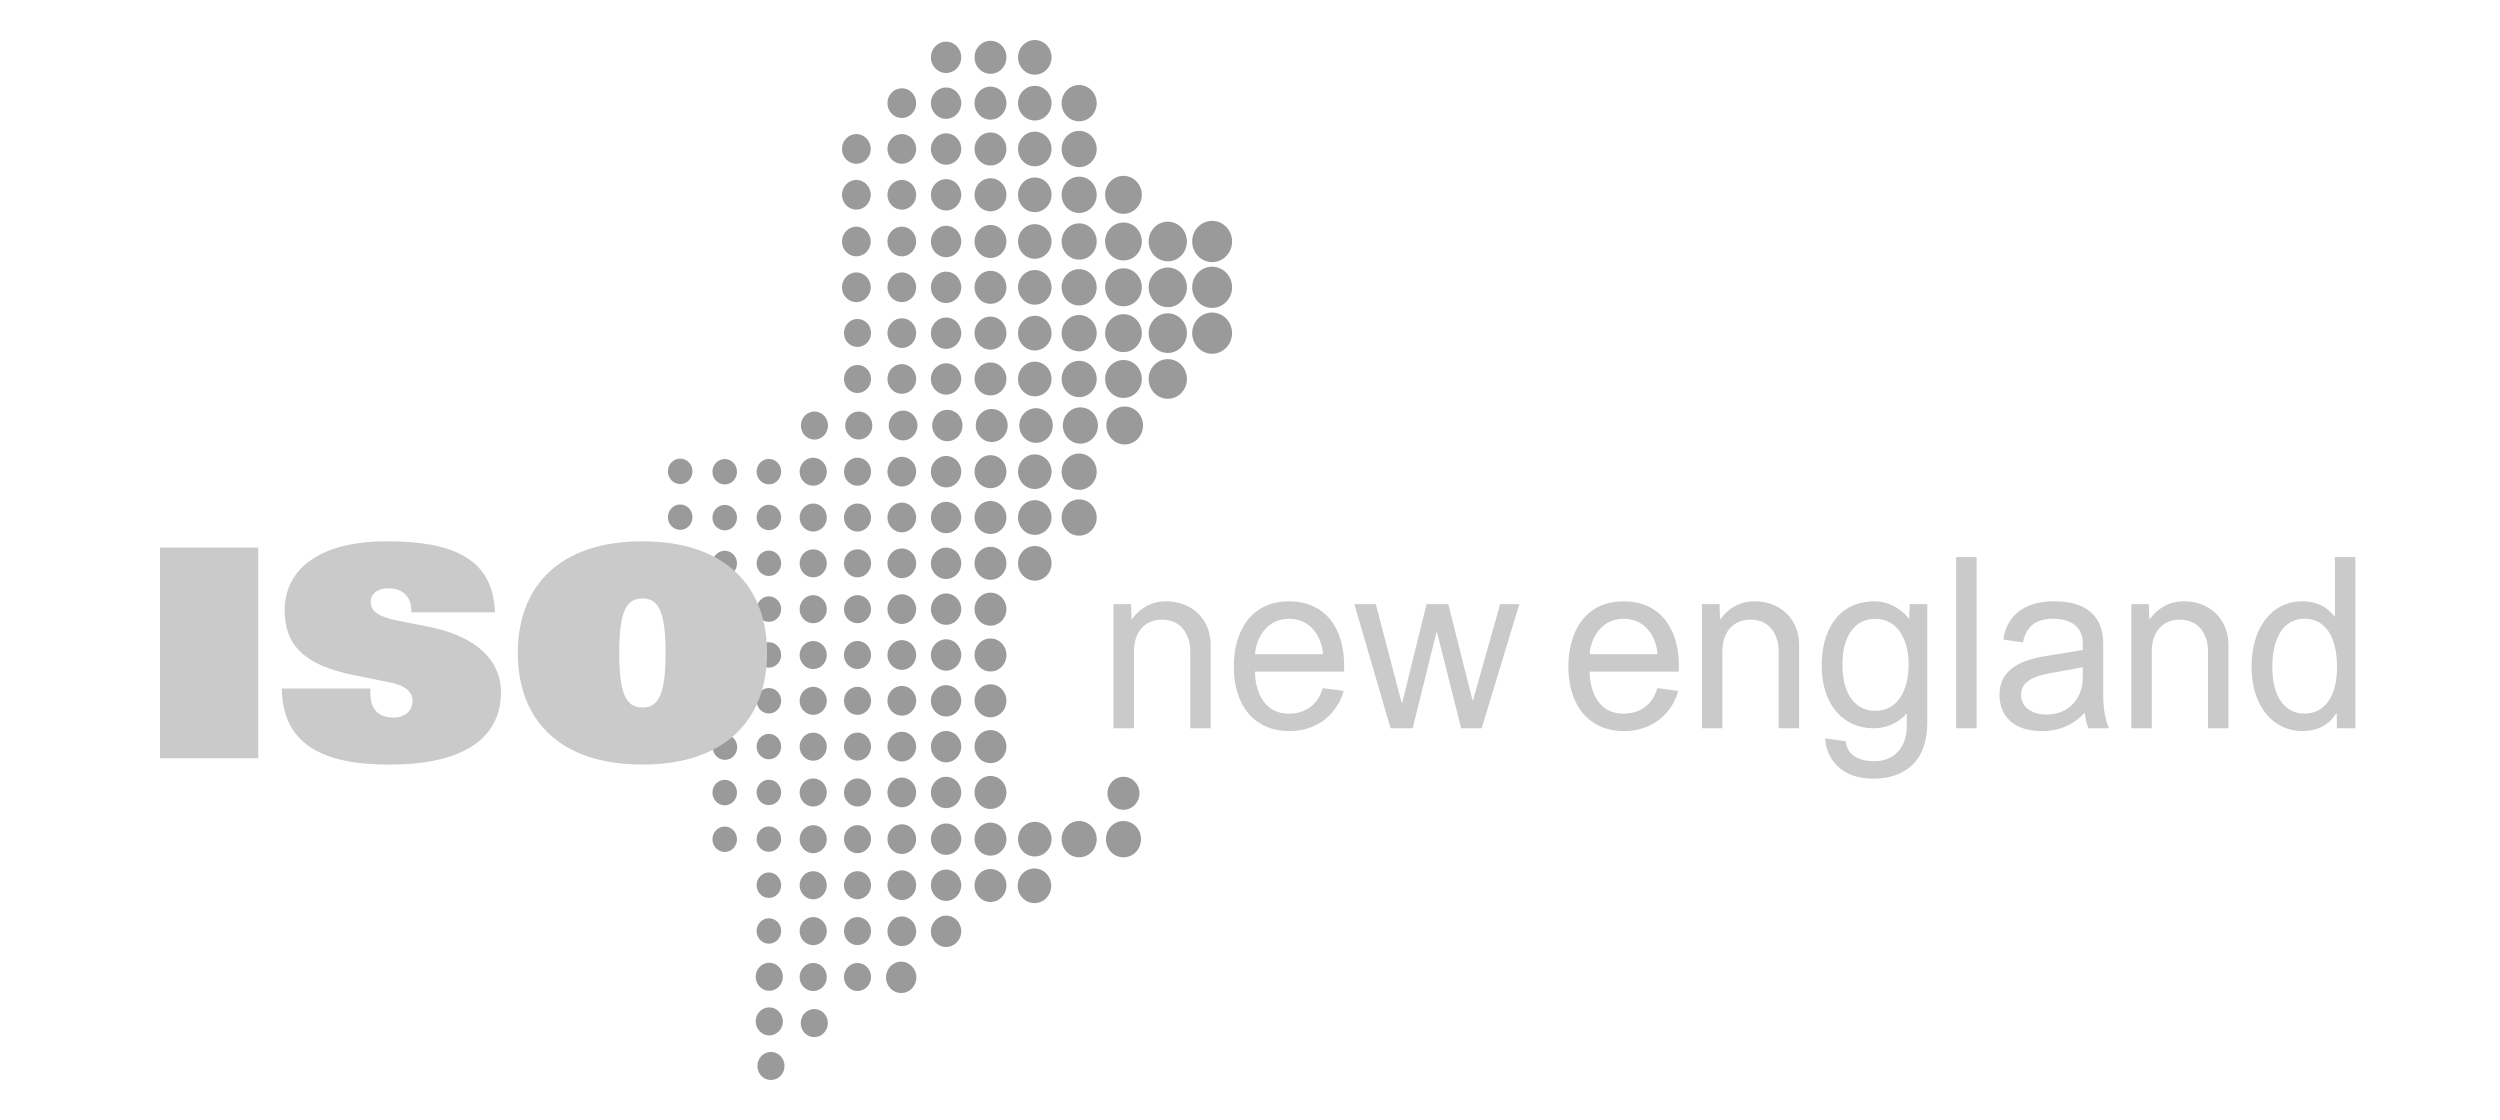 <svg width="125" height="56" viewBox="0 0 125 56" fill="none" xmlns="http://www.w3.org/2000/svg">
<g clip-path="url(#clip0_11276_1431)">
<path d="M36.861 37.358C36.861 37.709 36.584 37.994 36.245 37.994C35.908 37.994 35.632 37.709 35.632 37.358C35.632 37.008 35.908 36.723 36.245 36.723C36.584 36.723 36.861 37.008 36.861 37.358Z" fill="#9A9A9A"/>
<path d="M41.34 23.586C41.34 23.972 41.035 24.287 40.66 24.287C40.284 24.287 39.981 23.972 39.981 23.586C39.981 23.199 40.284 22.886 40.66 22.886C41.035 22.886 41.34 23.199 41.34 23.586Z" fill="#9A9A9A"/>
<path d="M41.34 25.878C41.34 26.263 41.035 26.578 40.66 26.578C40.284 26.578 39.981 26.263 39.981 25.878C39.981 25.488 40.284 25.176 40.66 25.176C41.035 25.176 41.34 25.488 41.34 25.878Z" fill="#9A9A9A"/>
<path d="M41.34 28.169C41.34 28.555 41.035 28.869 40.66 28.869C40.284 28.869 39.981 28.555 39.981 28.169C39.981 27.779 40.284 27.468 40.66 27.468C41.035 27.468 41.34 27.779 41.34 28.169Z" fill="#9A9A9A"/>
<path d="M41.34 30.46C41.34 30.847 41.035 31.162 40.66 31.162C40.284 31.162 39.981 30.847 39.981 30.46C39.981 30.071 40.284 29.757 40.66 29.757C41.035 29.757 41.34 30.071 41.34 30.46Z" fill="#9A9A9A"/>
<path d="M41.34 32.751C41.34 33.136 41.035 33.454 40.66 33.454C40.284 33.454 39.981 33.136 39.981 32.751C39.981 32.363 40.284 32.05 40.66 32.05C41.035 32.05 41.34 32.363 41.34 32.751Z" fill="#9A9A9A"/>
<path d="M41.34 35.043C41.34 35.429 41.035 35.743 40.66 35.743C40.284 35.743 39.981 35.429 39.981 35.043C39.981 34.654 40.284 34.341 40.66 34.341C41.035 34.341 41.34 34.654 41.34 35.043Z" fill="#9A9A9A"/>
<path d="M41.34 37.334C41.34 37.721 41.035 38.036 40.66 38.036C40.284 38.036 39.981 37.721 39.981 37.334C39.981 36.945 40.284 36.632 40.66 36.632C41.035 36.632 41.34 36.945 41.34 37.334Z" fill="#9A9A9A"/>
<path d="M41.34 39.625C41.34 40.011 41.035 40.326 40.66 40.326C40.284 40.326 39.981 40.011 39.981 39.625C39.981 39.234 40.284 38.922 40.66 38.922C41.035 38.922 41.34 39.234 41.34 39.625Z" fill="#9A9A9A"/>
<path d="M41.34 41.958C41.34 42.347 41.035 42.661 40.66 42.661C40.284 42.661 39.981 42.347 39.981 41.958C39.981 41.571 40.284 41.259 40.66 41.259C41.035 41.259 41.34 41.571 41.34 41.958Z" fill="#9A9A9A"/>
<path d="M41.34 44.264C41.34 44.651 41.035 44.966 40.66 44.966C40.284 44.966 39.981 44.651 39.981 44.264C39.981 43.877 40.284 43.561 40.66 43.561C41.035 43.561 41.34 43.877 41.34 44.264Z" fill="#9A9A9A"/>
<path d="M41.34 46.556C41.34 46.944 41.035 47.258 40.66 47.258C40.284 47.258 39.981 46.944 39.981 46.556C39.981 46.166 40.284 45.853 40.66 45.853C41.035 45.853 41.34 46.166 41.34 46.556Z" fill="#9A9A9A"/>
<path d="M41.34 48.852C41.34 49.241 41.035 49.552 40.66 49.552C40.284 49.552 39.981 49.241 39.981 48.852C39.981 48.464 40.284 48.148 40.66 48.148C41.035 48.148 41.34 48.464 41.34 48.852Z" fill="#9A9A9A"/>
<path d="M34.624 23.567C34.624 23.918 34.35 24.204 34.01 24.204C33.67 24.204 33.395 23.918 33.395 23.567C33.395 23.217 33.67 22.932 34.01 22.932C34.35 22.932 34.624 23.217 34.624 23.567Z" fill="#9A9A9A"/>
<path d="M34.624 25.86C34.624 26.21 34.35 26.494 34.01 26.494C33.67 26.494 33.395 26.21 33.395 25.86C33.395 25.509 33.67 25.224 34.01 25.224C34.35 25.224 34.624 25.509 34.624 25.86Z" fill="#9A9A9A"/>
<path d="M36.85 23.589C36.85 23.94 36.576 24.224 36.237 24.224C35.898 24.224 35.621 23.94 35.621 23.589C35.621 23.238 35.898 22.953 36.237 22.953C36.576 22.953 36.85 23.238 36.85 23.589Z" fill="#9A9A9A"/>
<path d="M36.85 25.88C36.85 26.231 36.576 26.518 36.237 26.518C35.898 26.518 35.621 26.231 35.621 25.88C35.621 25.529 35.898 25.244 36.237 25.244C36.576 25.244 36.85 25.529 36.85 25.88Z" fill="#9A9A9A"/>
<path d="M36.85 28.171C36.85 28.521 36.576 28.807 36.237 28.807C35.898 28.807 35.621 28.521 35.621 28.171C35.621 27.82 35.898 27.537 36.237 27.537C36.576 27.537 36.85 27.82 36.85 28.171Z" fill="#9A9A9A"/>
<path d="M36.85 39.628C36.85 39.98 36.576 40.266 36.237 40.266C35.898 40.266 35.621 39.98 35.621 39.628C35.621 39.278 35.898 38.991 36.237 38.991C36.576 38.991 36.85 39.278 36.85 39.628Z" fill="#9A9A9A"/>
<path d="M36.85 41.964C36.85 42.312 36.576 42.599 36.237 42.599C35.898 42.599 35.621 42.312 35.621 41.964C35.621 41.614 35.898 41.327 36.237 41.327C36.576 41.327 36.85 41.614 36.85 41.964Z" fill="#9A9A9A"/>
<path d="M52.578 2.866C52.578 3.345 52.202 3.733 51.739 3.733C51.277 3.733 50.901 3.345 50.901 2.866C50.901 2.389 51.277 2 51.739 2C52.202 2 52.578 2.389 52.578 2.866Z" fill="#9A9A9A"/>
<path d="M50.322 2.865C50.322 3.322 49.965 3.691 49.524 3.691C49.084 3.691 48.727 3.322 48.727 2.865C48.727 2.41 49.084 2.04 49.524 2.04C49.965 2.04 50.322 2.41 50.322 2.865Z" fill="#9A9A9A"/>
<path d="M48.063 2.866C48.063 3.298 47.723 3.65 47.305 3.65C46.886 3.65 46.545 3.298 46.545 2.866C46.545 2.434 46.886 2.083 47.305 2.083C47.723 2.083 48.063 2.434 48.063 2.866Z" fill="#9A9A9A"/>
<path d="M54.835 5.159C54.835 5.659 54.441 6.065 53.959 6.065C53.471 6.065 53.08 5.659 53.08 5.159C53.08 4.657 53.471 4.251 53.959 4.251C54.441 4.251 54.835 4.657 54.835 5.159Z" fill="#9A9A9A"/>
<path d="M52.578 5.158C52.578 5.637 52.202 6.025 51.739 6.025C51.277 6.025 50.901 5.637 50.901 5.158C50.901 4.681 51.277 4.292 51.739 4.292C52.202 4.292 52.578 4.681 52.578 5.158Z" fill="#9A9A9A"/>
<path d="M50.322 5.157C50.322 5.613 49.965 5.983 49.524 5.983C49.084 5.983 48.727 5.613 48.727 5.157C48.727 4.701 49.084 4.331 49.524 4.331C49.965 4.331 50.322 4.701 50.322 5.157Z" fill="#9A9A9A"/>
<path d="M48.063 5.158C48.063 5.59 47.723 5.943 47.305 5.943C46.886 5.943 46.545 5.59 46.545 5.158C46.545 4.726 46.886 4.374 47.305 4.374C47.723 4.374 48.063 4.726 48.063 5.158Z" fill="#9A9A9A"/>
<path d="M45.809 5.157C45.809 5.567 45.488 5.899 45.093 5.899C44.694 5.899 44.371 5.567 44.371 5.157C44.371 4.746 44.694 4.414 45.093 4.414C45.488 4.414 45.809 4.746 45.809 5.157Z" fill="#9A9A9A"/>
<path d="M54.835 7.449C54.835 7.951 54.441 8.357 53.959 8.357C53.471 8.357 53.08 7.951 53.08 7.449C53.08 6.947 53.471 6.544 53.959 6.544C54.441 6.544 54.835 6.947 54.835 7.449Z" fill="#9A9A9A"/>
<path d="M52.578 7.449C52.578 7.928 52.202 8.315 51.739 8.315C51.277 8.315 50.901 7.928 50.901 7.449C50.901 6.97 51.277 6.583 51.739 6.583C52.202 6.583 52.578 6.97 52.578 7.449Z" fill="#9A9A9A"/>
<path d="M50.322 7.449C50.322 7.904 49.965 8.275 49.524 8.275C49.084 8.275 48.727 7.904 48.727 7.449C48.727 6.993 49.084 6.623 49.524 6.623C49.965 6.623 50.322 6.993 50.322 7.449Z" fill="#9A9A9A"/>
<path d="M48.063 7.449C48.063 7.883 47.723 8.234 47.305 8.234C46.886 8.234 46.545 7.883 46.545 7.449C46.545 7.017 46.886 6.666 47.305 6.666C47.723 6.666 48.063 7.017 48.063 7.449Z" fill="#9A9A9A"/>
<path d="M45.809 7.448C45.809 7.858 45.488 8.189 45.093 8.189C44.694 8.189 44.371 7.858 44.371 7.448C44.371 7.036 44.694 6.704 45.093 6.704C45.488 6.704 45.809 7.036 45.809 7.448Z" fill="#9A9A9A"/>
<path d="M57.091 9.741C57.091 10.265 56.681 10.69 56.176 10.69C55.666 10.69 55.255 10.265 55.255 9.741C55.255 9.216 55.666 8.793 56.176 8.793C56.681 8.793 57.091 9.216 57.091 9.741Z" fill="#9A9A9A"/>
<path d="M54.835 9.742C54.835 10.241 54.441 10.648 53.959 10.648C53.471 10.648 53.08 10.241 53.08 9.742C53.08 9.239 53.471 8.832 53.959 8.832C54.441 8.832 54.835 9.239 54.835 9.742Z" fill="#9A9A9A"/>
<path d="M52.578 9.741C52.578 10.22 52.202 10.607 51.739 10.607C51.277 10.607 50.901 10.22 50.901 9.741C50.901 9.262 51.277 8.874 51.739 8.874C52.202 8.874 52.578 9.262 52.578 9.741Z" fill="#9A9A9A"/>
<path d="M50.322 9.739C50.322 10.195 49.965 10.565 49.524 10.565C49.084 10.565 48.727 10.195 48.727 9.739C48.727 9.282 49.084 8.913 49.524 8.913C49.965 8.913 50.322 9.282 50.322 9.739Z" fill="#9A9A9A"/>
<path d="M48.063 9.741C48.063 10.175 47.723 10.525 47.305 10.525C46.886 10.525 46.545 10.175 46.545 9.741C46.545 9.309 46.886 8.957 47.305 8.957C47.723 8.957 48.063 9.309 48.063 9.741Z" fill="#9A9A9A"/>
<path d="M45.809 9.74C45.809 10.149 45.488 10.482 45.093 10.482C44.694 10.482 44.371 10.149 44.371 9.74C44.371 9.329 44.694 8.997 45.093 8.997C45.488 8.997 45.809 9.329 45.809 9.74Z" fill="#9A9A9A"/>
<path d="M61.604 12.074C61.604 12.646 61.157 13.106 60.606 13.106C60.053 13.106 59.609 12.646 59.609 12.074C59.609 11.504 60.053 11.043 60.606 11.043C61.157 11.043 61.604 11.504 61.604 12.074Z" fill="#9A9A9A"/>
<path d="M59.346 12.074C59.346 12.622 58.92 13.066 58.391 13.066C57.861 13.066 57.432 12.622 57.432 12.074C57.432 11.528 57.861 11.084 58.391 11.084C58.92 11.084 59.346 11.528 59.346 12.074Z" fill="#9A9A9A"/>
<path d="M57.091 12.075C57.091 12.598 56.681 13.022 56.176 13.022C55.666 13.022 55.255 12.598 55.255 12.075C55.255 11.55 55.666 11.126 56.176 11.126C56.681 11.126 57.091 11.55 57.091 12.075Z" fill="#9A9A9A"/>
<path d="M54.835 12.075C54.835 12.577 54.441 12.983 53.959 12.983C53.471 12.983 53.08 12.577 53.08 12.075C53.08 11.574 53.471 11.168 53.959 11.168C54.441 11.168 54.835 11.574 54.835 12.075Z" fill="#9A9A9A"/>
<path d="M52.578 12.075C52.578 12.554 52.202 12.94 51.739 12.94C51.277 12.94 50.901 12.554 50.901 12.075C50.901 11.595 51.277 11.208 51.739 11.208C52.202 11.208 52.578 11.595 52.578 12.075Z" fill="#9A9A9A"/>
<path d="M50.322 12.074C50.322 12.529 49.965 12.899 49.524 12.899C49.084 12.899 48.727 12.529 48.727 12.074C48.727 11.617 49.084 11.248 49.524 11.248C49.965 11.248 50.322 11.617 50.322 12.074Z" fill="#9A9A9A"/>
<path d="M48.063 12.075C48.063 12.507 47.723 12.859 47.305 12.859C46.886 12.859 46.545 12.507 46.545 12.075C46.545 11.641 46.886 11.29 47.305 11.29C47.723 11.29 48.063 11.641 48.063 12.075Z" fill="#9A9A9A"/>
<path d="M45.809 12.075C45.809 12.485 45.488 12.816 45.093 12.816C44.694 12.816 44.371 12.485 44.371 12.075C44.371 11.664 44.694 11.333 45.093 11.333C45.488 11.333 45.809 11.664 45.809 12.075Z" fill="#9A9A9A"/>
<path d="M61.604 14.367C61.604 14.935 61.157 15.396 60.606 15.396C60.053 15.396 59.609 14.935 59.609 14.367C59.609 13.796 60.053 13.334 60.606 13.334C61.157 13.334 61.604 13.796 61.604 14.367Z" fill="#9A9A9A"/>
<path d="M59.346 14.367C59.346 14.913 58.92 15.359 58.391 15.359C57.861 15.359 57.432 14.913 57.432 14.367C57.432 13.819 57.861 13.376 58.391 13.376C58.92 13.376 59.346 13.819 59.346 14.367Z" fill="#9A9A9A"/>
<path d="M57.091 14.367C57.091 14.892 56.681 15.315 56.176 15.315C55.666 15.315 55.255 14.892 55.255 14.367C55.255 13.844 55.666 13.415 56.176 13.415C56.681 13.415 57.091 13.844 57.091 14.367Z" fill="#9A9A9A"/>
<path d="M54.835 14.368C54.835 14.868 54.441 15.274 53.959 15.274C53.471 15.274 53.08 14.868 53.08 14.368C53.08 13.865 53.471 13.458 53.959 13.458C54.441 13.458 54.835 13.865 54.835 14.368Z" fill="#9A9A9A"/>
<path d="M52.578 14.367C52.578 14.846 52.202 15.234 51.739 15.234C51.277 15.234 50.901 14.846 50.901 14.367C50.901 13.889 51.277 13.501 51.739 13.501C52.202 13.501 52.578 13.889 52.578 14.367Z" fill="#9A9A9A"/>
<path d="M50.322 14.366C50.322 14.822 49.965 15.191 49.524 15.191C49.084 15.191 48.727 14.822 48.727 14.366C48.727 13.909 49.084 13.541 49.524 13.541C49.965 13.541 50.322 13.909 50.322 14.366Z" fill="#9A9A9A"/>
<path d="M48.063 14.367C48.063 14.798 47.723 15.151 47.305 15.151C46.886 15.151 46.545 14.798 46.545 14.367C46.545 13.934 46.886 13.583 47.305 13.583C47.723 13.583 48.063 13.934 48.063 14.367Z" fill="#9A9A9A"/>
<path d="M45.809 14.366C45.809 14.776 45.488 15.106 45.093 15.106C44.694 15.106 44.371 14.776 44.371 14.366C44.371 13.956 44.694 13.621 45.093 13.621C45.488 13.621 45.809 13.956 45.809 14.366Z" fill="#9A9A9A"/>
<path d="M61.604 16.658C61.604 17.227 61.157 17.688 60.606 17.688C60.053 17.688 59.609 17.227 59.609 16.658C59.609 16.087 60.053 15.627 60.606 15.627C61.157 15.627 61.604 16.087 61.604 16.658Z" fill="#9A9A9A"/>
<path d="M59.346 16.658C59.346 17.205 58.92 17.648 58.391 17.648C57.861 17.648 57.432 17.205 57.432 16.658C57.432 16.11 57.861 15.666 58.391 15.666C58.92 15.666 59.346 16.11 59.346 16.658Z" fill="#9A9A9A"/>
<path d="M57.091 16.658C57.091 17.182 56.681 17.605 56.176 17.605C55.666 17.605 55.255 17.182 55.255 16.658C55.255 16.133 55.666 15.709 56.176 15.709C56.681 15.709 57.091 16.133 57.091 16.658Z" fill="#9A9A9A"/>
<path d="M54.835 16.66C54.835 17.159 54.441 17.567 53.959 17.567C53.471 17.567 53.08 17.159 53.08 16.66C53.08 16.157 53.471 15.75 53.959 15.75C54.441 15.75 54.835 16.157 54.835 16.66Z" fill="#9A9A9A"/>
<path d="M52.578 16.658C52.578 17.137 52.202 17.524 51.739 17.524C51.277 17.524 50.901 17.137 50.901 16.658C50.901 16.179 51.277 15.79 51.739 15.79C52.202 15.79 52.578 16.179 52.578 16.658Z" fill="#9A9A9A"/>
<path d="M50.322 16.656C50.322 17.113 49.965 17.481 49.524 17.481C49.084 17.481 48.727 17.113 48.727 16.656C48.727 16.2 49.084 15.831 49.524 15.831C49.965 15.831 50.322 16.2 50.322 16.656Z" fill="#9A9A9A"/>
<path d="M48.063 16.658C48.063 17.091 47.723 17.443 47.305 17.443C46.886 17.443 46.545 17.091 46.545 16.658C46.545 16.226 46.886 15.875 47.305 15.875C47.723 15.875 48.063 16.226 48.063 16.658Z" fill="#9A9A9A"/>
<path d="M45.809 16.656C45.809 17.066 45.488 17.399 45.093 17.399C44.694 17.399 44.371 17.066 44.371 16.656C44.371 16.246 44.694 15.914 45.093 15.914C45.488 15.914 45.809 16.246 45.809 16.656Z" fill="#9A9A9A"/>
<path d="M59.346 18.948C59.346 19.497 58.92 19.938 58.391 19.938C57.861 19.938 57.432 19.497 57.432 18.948C57.432 18.401 57.861 17.957 58.391 17.957C58.92 17.957 59.346 18.401 59.346 18.948Z" fill="#9A9A9A"/>
<path d="M57.091 18.948C57.091 19.472 56.681 19.898 56.176 19.898C55.666 19.898 55.255 19.472 55.255 18.948C55.255 18.424 55.666 18 56.176 18C56.681 18 57.091 18.424 57.091 18.948Z" fill="#9A9A9A"/>
<path d="M54.835 18.95C54.835 19.449 54.441 19.857 53.959 19.857C53.471 19.857 53.08 19.449 53.08 18.95C53.08 18.448 53.471 18.041 53.959 18.041C54.441 18.041 54.835 18.448 54.835 18.95Z" fill="#9A9A9A"/>
<path d="M52.578 18.95C52.578 19.427 52.202 19.817 51.739 19.817C51.277 19.817 50.901 19.427 50.901 18.95C50.901 18.472 51.277 18.083 51.739 18.083C52.202 18.083 52.578 18.472 52.578 18.95Z" fill="#9A9A9A"/>
<path d="M50.322 18.948C50.322 19.405 49.965 19.771 49.524 19.771C49.084 19.771 48.727 19.405 48.727 18.948C48.727 18.493 49.084 18.122 49.524 18.122C49.965 18.122 50.322 18.493 50.322 18.948Z" fill="#9A9A9A"/>
<path d="M48.063 18.95C48.063 19.38 47.723 19.732 47.305 19.732C46.886 19.732 46.545 19.38 46.545 18.95C46.545 18.514 46.886 18.166 47.305 18.166C47.723 18.166 48.063 18.514 48.063 18.95Z" fill="#9A9A9A"/>
<path d="M45.809 18.948C45.809 19.358 45.488 19.69 45.093 19.69C44.694 19.69 44.371 19.358 44.371 18.948C44.371 18.537 44.694 18.205 45.093 18.205C45.488 18.205 45.809 18.537 45.809 18.948Z" fill="#9A9A9A"/>
<path d="M43.553 18.95C43.553 19.335 43.248 19.651 42.873 19.651C42.5 19.651 42.197 19.335 42.197 18.95C42.197 18.561 42.5 18.248 42.873 18.248C43.248 18.248 43.553 18.561 43.553 18.95Z" fill="#9A9A9A"/>
<path d="M43.553 16.649C43.553 17.035 43.248 17.348 42.873 17.348C42.5 17.348 42.197 17.035 42.197 16.649C42.197 16.261 42.5 15.948 42.873 15.948C43.248 15.948 43.553 16.261 43.553 16.649Z" fill="#9A9A9A"/>
<path d="M54.835 23.585C54.835 24.087 54.441 24.492 53.959 24.492C53.471 24.492 53.08 24.087 53.08 23.585C53.08 23.084 53.471 22.677 53.959 22.677C54.441 22.677 54.835 23.084 54.835 23.585Z" fill="#9A9A9A"/>
<path d="M52.578 23.584C52.578 24.061 52.202 24.451 51.739 24.451C51.277 24.451 50.901 24.061 50.901 23.584C50.901 23.107 51.277 22.719 51.739 22.719C52.202 22.719 52.578 23.107 52.578 23.584Z" fill="#9A9A9A"/>
<path d="M50.322 23.584C50.322 24.04 49.965 24.408 49.524 24.408C49.084 24.408 48.727 24.04 48.727 23.584C48.727 23.127 49.084 22.759 49.524 22.759C49.965 22.759 50.322 23.127 50.322 23.584Z" fill="#9A9A9A"/>
<path d="M48.063 23.585C48.063 24.017 47.723 24.369 47.305 24.369C46.886 24.369 46.545 24.017 46.545 23.585C46.545 23.15 46.886 22.799 47.305 22.799C47.723 22.799 48.063 23.15 48.063 23.585Z" fill="#9A9A9A"/>
<path d="M45.809 23.582C45.809 23.992 45.488 24.326 45.093 24.326C44.694 24.326 44.371 23.992 44.371 23.582C44.371 23.173 44.694 22.839 45.093 22.839C45.488 22.839 45.809 23.173 45.809 23.582Z" fill="#9A9A9A"/>
<path d="M43.553 23.585C43.553 23.972 43.248 24.287 42.873 24.287C42.5 24.287 42.197 23.972 42.197 23.585C42.197 23.198 42.5 22.883 42.873 22.883C43.248 22.883 43.553 23.198 43.553 23.585Z" fill="#9A9A9A"/>
<path d="M39.058 23.582C39.058 23.934 38.783 24.218 38.443 24.218C38.104 24.218 37.83 23.934 37.83 23.582C37.83 23.232 38.104 22.947 38.443 22.947C38.783 22.947 39.058 23.232 39.058 23.582Z" fill="#9A9A9A"/>
<path d="M54.835 25.876C54.835 26.377 54.441 26.784 53.959 26.784C53.471 26.784 53.08 26.377 53.08 25.876C53.08 25.375 53.471 24.968 53.959 24.968C54.441 24.968 54.835 25.375 54.835 25.876Z" fill="#9A9A9A"/>
<path d="M52.578 25.875C52.578 26.354 52.202 26.743 51.739 26.743C51.277 26.743 50.901 26.354 50.901 25.875C50.901 25.397 51.277 25.008 51.739 25.008C52.202 25.008 52.578 25.397 52.578 25.875Z" fill="#9A9A9A"/>
<path d="M50.322 25.875C50.322 26.331 49.965 26.699 49.524 26.699C49.084 26.699 48.727 26.331 48.727 25.875C48.727 25.419 49.084 25.049 49.524 25.049C49.965 25.049 50.322 25.419 50.322 25.875Z" fill="#9A9A9A"/>
<path d="M48.063 25.875C48.063 26.308 47.723 26.66 47.305 26.66C46.886 26.66 46.545 26.308 46.545 25.875C46.545 25.442 46.886 25.092 47.305 25.092C47.723 25.092 48.063 25.442 48.063 25.875Z" fill="#9A9A9A"/>
<path d="M45.809 25.875C45.809 26.284 45.488 26.616 45.093 26.616C44.694 26.616 44.371 26.284 44.371 25.875C44.371 25.464 44.694 25.131 45.093 25.131C45.488 25.131 45.809 25.464 45.809 25.875Z" fill="#9A9A9A"/>
<path d="M43.553 25.876C43.553 26.262 43.248 26.578 42.873 26.578C42.5 26.578 42.197 26.262 42.197 25.876C42.197 25.488 42.5 25.175 42.873 25.175C43.248 25.175 43.553 25.488 43.553 25.876Z" fill="#9A9A9A"/>
<path d="M39.058 25.873C39.058 26.224 38.783 26.509 38.443 26.509C38.104 26.509 37.83 26.224 37.83 25.873C37.83 25.523 38.104 25.238 38.443 25.238C38.783 25.238 39.058 25.523 39.058 25.873Z" fill="#9A9A9A"/>
<path d="M52.578 28.167C52.578 28.645 52.202 29.033 51.739 29.033C51.277 29.033 50.901 28.645 50.901 28.167C50.901 27.688 51.277 27.301 51.739 27.301C52.202 27.301 52.578 27.688 52.578 28.167Z" fill="#9A9A9A"/>
<path d="M50.322 28.167C50.322 28.621 49.965 28.992 49.524 28.992C49.084 28.992 48.727 28.621 48.727 28.167C48.727 27.709 49.084 27.341 49.524 27.341C49.965 27.341 50.322 27.709 50.322 28.167Z" fill="#9A9A9A"/>
<path d="M48.063 28.167C48.063 28.599 47.723 28.95 47.305 28.95C46.886 28.95 46.545 28.599 46.545 28.167C46.545 27.733 46.886 27.382 47.305 27.382C47.723 27.382 48.063 27.733 48.063 28.167Z" fill="#9A9A9A"/>
<path d="M45.809 28.164C45.809 28.575 45.488 28.908 45.093 28.908C44.694 28.908 44.371 28.575 44.371 28.164C44.371 27.755 44.694 27.422 45.093 27.422C45.488 27.422 45.809 27.755 45.809 28.164Z" fill="#9A9A9A"/>
<path d="M43.553 28.167C43.553 28.553 43.248 28.869 42.873 28.869C42.5 28.869 42.197 28.553 42.197 28.167C42.197 27.777 42.5 27.465 42.873 27.465C43.248 27.465 43.553 27.777 43.553 28.167Z" fill="#9A9A9A"/>
<path d="M39.058 28.164C39.058 28.517 38.783 28.8 38.443 28.8C38.104 28.8 37.83 28.517 37.83 28.164C37.83 27.814 38.104 27.529 38.443 27.529C38.783 27.529 39.058 27.814 39.058 28.164Z" fill="#9A9A9A"/>
<path d="M50.322 30.456C50.322 30.915 49.965 31.283 49.524 31.283C49.084 31.283 48.727 30.915 48.727 30.456C48.727 30 49.084 29.632 49.524 29.632C49.965 29.632 50.322 30 50.322 30.456Z" fill="#9A9A9A"/>
<path d="M48.063 30.459C48.063 30.889 47.723 31.241 47.305 31.241C46.886 31.241 46.545 30.889 46.545 30.459C46.545 30.026 46.886 29.674 47.305 29.674C47.723 29.674 48.063 30.026 48.063 30.459Z" fill="#9A9A9A"/>
<path d="M45.809 30.456C45.809 30.868 45.488 31.199 45.093 31.199C44.694 31.199 44.371 30.868 44.371 30.456C44.371 30.045 44.694 29.713 45.093 29.713C45.488 29.713 45.809 30.045 45.809 30.456Z" fill="#9A9A9A"/>
<path d="M43.553 30.459C43.553 30.845 43.248 31.16 42.873 31.16C42.5 31.16 42.197 30.845 42.197 30.459C42.197 30.07 42.5 29.756 42.873 29.756C43.248 29.756 43.553 30.07 43.553 30.459Z" fill="#9A9A9A"/>
<path d="M39.058 30.455C39.058 30.807 38.783 31.091 38.443 31.091C38.104 31.091 37.83 30.807 37.83 30.455C37.83 30.106 38.104 29.819 38.443 29.819C38.783 29.819 39.058 30.106 39.058 30.455Z" fill="#9A9A9A"/>
<path d="M50.322 32.748C50.322 33.205 49.965 33.573 49.524 33.573C49.084 33.573 48.727 33.205 48.727 32.748C48.727 32.295 49.084 31.922 49.524 31.922C49.965 31.922 50.322 32.295 50.322 32.748Z" fill="#9A9A9A"/>
<path d="M48.063 32.75C48.063 33.182 47.723 33.533 47.305 33.533C46.886 33.533 46.545 33.182 46.545 32.75C46.545 32.318 46.886 31.965 47.305 31.965C47.723 31.965 48.063 32.318 48.063 32.75Z" fill="#9A9A9A"/>
<path d="M45.809 32.748C45.809 33.158 45.488 33.493 45.093 33.493C44.694 33.493 44.371 33.158 44.371 32.748C44.371 32.338 44.694 32.007 45.093 32.007C45.488 32.007 45.809 32.338 45.809 32.748Z" fill="#9A9A9A"/>
<path d="M43.553 32.75C43.553 33.135 43.248 33.45 42.873 33.45C42.5 33.45 42.197 33.135 42.197 32.75C42.197 32.362 42.5 32.048 42.873 32.048C43.248 32.048 43.553 32.362 43.553 32.75Z" fill="#9A9A9A"/>
<path d="M39.058 32.748C39.058 33.097 38.783 33.382 38.443 33.382C38.104 33.382 37.83 33.097 37.83 32.748C37.83 32.397 38.104 32.11 38.443 32.11C38.783 32.11 39.058 32.397 39.058 32.748Z" fill="#9A9A9A"/>
<path d="M50.322 35.039C50.322 35.495 49.965 35.865 49.524 35.865C49.084 35.865 48.727 35.495 48.727 35.039C48.727 34.583 49.084 34.215 49.524 34.215C49.965 34.215 50.322 34.583 50.322 35.039Z" fill="#9A9A9A"/>
<path d="M48.063 35.041C48.063 35.472 47.723 35.824 47.305 35.824C46.886 35.824 46.545 35.472 46.545 35.041C46.545 34.608 46.886 34.258 47.305 34.258C47.723 34.258 48.063 34.608 48.063 35.041Z" fill="#9A9A9A"/>
<path d="M45.809 35.039C45.809 35.449 45.488 35.782 45.093 35.782C44.694 35.782 44.371 35.449 44.371 35.039C44.371 34.627 44.694 34.296 45.093 34.296C45.488 34.296 45.809 34.627 45.809 35.039Z" fill="#9A9A9A"/>
<path d="M43.553 35.042C43.553 35.428 43.248 35.742 42.873 35.742C42.5 35.742 42.197 35.428 42.197 35.042C42.197 34.652 42.5 34.34 42.873 34.34C43.248 34.34 43.553 34.652 43.553 35.042Z" fill="#9A9A9A"/>
<path d="M39.058 35.039C39.058 35.391 38.783 35.674 38.443 35.674C38.104 35.674 37.83 35.391 37.83 35.039C37.83 34.688 38.104 34.401 38.443 34.401C38.783 34.401 39.058 34.688 39.058 35.039Z" fill="#9A9A9A"/>
<path d="M50.322 37.331C50.322 37.788 49.965 38.156 49.524 38.156C49.084 38.156 48.727 37.788 48.727 37.331C48.727 36.875 49.084 36.505 49.524 36.505C49.965 36.505 50.322 36.875 50.322 37.331Z" fill="#9A9A9A"/>
<path d="M48.063 37.331C48.063 37.765 47.723 38.116 47.305 38.116C46.886 38.116 46.545 37.765 46.545 37.331C46.545 36.9 46.886 36.55 47.305 36.55C47.723 36.55 48.063 36.9 48.063 37.331Z" fill="#9A9A9A"/>
<path d="M45.809 37.33C45.809 37.742 45.488 38.073 45.093 38.073C44.694 38.073 44.371 37.742 44.371 37.33C44.371 36.92 44.694 36.587 45.093 36.587C45.488 36.587 45.809 36.92 45.809 37.33Z" fill="#9A9A9A"/>
<path d="M43.553 37.331C43.553 37.72 43.248 38.031 42.873 38.031C42.5 38.031 42.197 37.72 42.197 37.331C42.197 36.946 42.5 36.629 42.873 36.629C43.248 36.629 43.553 36.946 43.553 37.331Z" fill="#9A9A9A"/>
<path d="M39.058 37.331C39.058 37.68 38.783 37.965 38.443 37.965C38.104 37.965 37.83 37.68 37.83 37.331C37.83 36.98 38.104 36.693 38.443 36.693C38.783 36.693 39.058 36.98 39.058 37.331Z" fill="#9A9A9A"/>
<path d="M50.322 39.624C50.322 40.077 49.965 40.448 49.524 40.448C49.084 40.448 48.727 40.077 48.727 39.624C48.727 39.168 49.084 38.797 49.524 38.797C49.965 38.797 50.322 39.168 50.322 39.624Z" fill="#9A9A9A"/>
<path d="M48.063 39.624C48.063 40.055 47.723 40.407 47.305 40.407C46.886 40.407 46.545 40.055 46.545 39.624C46.545 39.191 46.886 38.839 47.305 38.839C47.723 38.839 48.063 39.191 48.063 39.624Z" fill="#9A9A9A"/>
<path d="M45.809 39.624C45.809 40.033 45.488 40.365 45.093 40.365C44.694 40.365 44.371 40.033 44.371 39.624C44.371 39.212 44.694 38.879 45.093 38.879C45.488 38.879 45.809 39.212 45.809 39.624Z" fill="#9A9A9A"/>
<path d="M43.553 39.624C43.553 40.01 43.248 40.325 42.873 40.325C42.5 40.325 42.197 40.01 42.197 39.624C42.197 39.234 42.5 38.922 42.873 38.922C43.248 38.922 43.553 39.234 43.553 39.624Z" fill="#9A9A9A"/>
<path d="M39.058 39.622C39.058 39.972 38.783 40.256 38.443 40.256C38.104 40.256 37.83 39.972 37.83 39.622C37.83 39.271 38.104 38.987 38.443 38.987C38.783 38.987 39.058 39.271 39.058 39.622Z" fill="#9A9A9A"/>
<path d="M54.835 41.959C54.835 42.462 54.441 42.865 53.959 42.865C53.471 42.865 53.08 42.462 53.08 41.959C53.08 41.458 53.471 41.049 53.959 41.049C54.441 41.049 54.835 41.458 54.835 41.959Z" fill="#9A9A9A"/>
<path d="M52.578 41.957C52.578 42.436 52.202 42.824 51.739 42.824C51.277 42.824 50.901 42.436 50.901 41.957C50.901 41.48 51.277 41.091 51.739 41.091C52.202 41.091 52.578 41.48 52.578 41.957Z" fill="#9A9A9A"/>
<path d="M50.322 41.957C50.322 42.412 49.965 42.781 49.524 42.781C49.084 42.781 48.727 42.412 48.727 41.957C48.727 41.501 49.084 41.131 49.524 41.131C49.965 41.131 50.322 41.501 50.322 41.957Z" fill="#9A9A9A"/>
<path d="M48.063 41.958C48.063 42.391 47.723 42.742 47.305 42.742C46.886 42.742 46.545 42.391 46.545 41.958C46.545 41.525 46.886 41.175 47.305 41.175C47.723 41.175 48.063 41.525 48.063 41.958Z" fill="#9A9A9A"/>
<path d="M45.809 41.955C45.809 42.364 45.488 42.698 45.093 42.698C44.694 42.698 44.371 42.364 44.371 41.955C44.371 41.546 44.694 41.214 45.093 41.214C45.488 41.214 45.809 41.546 45.809 41.955Z" fill="#9A9A9A"/>
<path d="M43.553 41.957C43.553 42.346 43.248 42.66 42.873 42.66C42.5 42.66 42.197 42.346 42.197 41.957C42.197 41.571 42.5 41.257 42.873 41.257C43.248 41.257 43.553 41.571 43.553 41.957Z" fill="#9A9A9A"/>
<path d="M39.058 41.955C39.058 42.307 38.783 42.59 38.443 42.59C38.104 42.59 37.83 42.307 37.83 41.955C37.83 41.605 38.104 41.321 38.443 41.321C38.783 41.321 39.058 41.605 39.058 41.955Z" fill="#9A9A9A"/>
<path d="M48.063 44.262C48.063 44.693 47.723 45.045 47.305 45.045C46.886 45.045 46.545 44.693 46.545 44.262C46.545 43.829 46.886 43.478 47.305 43.478C47.723 43.478 48.063 43.829 48.063 44.262Z" fill="#9A9A9A"/>
<path d="M45.809 44.26C45.809 44.67 45.488 45.002 45.093 45.002C44.694 45.002 44.371 44.67 44.371 44.26C44.371 43.849 44.694 43.519 45.093 43.519C45.488 43.519 45.809 43.849 45.809 44.26Z" fill="#9A9A9A"/>
<path d="M45.809 46.565C45.809 46.976 45.488 47.307 45.093 47.307C44.694 47.307 44.371 46.976 44.371 46.565C44.371 46.155 44.694 45.821 45.093 45.821C45.488 45.821 45.809 46.155 45.809 46.565Z" fill="#9A9A9A"/>
<path d="M43.553 44.262C43.553 44.647 43.248 44.964 42.873 44.964C42.5 44.964 42.197 44.647 42.197 44.262C42.197 43.875 42.5 43.559 42.873 43.559C43.248 43.559 43.553 43.875 43.553 44.262Z" fill="#9A9A9A"/>
<path d="M39.058 44.26C39.058 44.609 38.783 44.898 38.443 44.898C38.104 44.898 37.83 44.609 37.83 44.26C37.83 43.908 38.104 43.623 38.443 43.623C38.783 43.623 39.058 43.908 39.058 44.26Z" fill="#9A9A9A"/>
<path d="M43.553 46.554C43.553 46.941 43.248 47.255 42.873 47.255C42.5 47.255 42.197 46.941 42.197 46.554C42.197 46.167 42.5 45.853 42.873 45.853C43.248 45.853 43.553 46.167 43.553 46.554Z" fill="#9A9A9A"/>
<path d="M43.553 48.849C43.553 49.239 43.248 49.55 42.873 49.55C42.5 49.55 42.197 49.239 42.197 48.849C42.197 48.465 42.5 48.149 42.873 48.149C43.248 48.149 43.553 48.465 43.553 48.849Z" fill="#9A9A9A"/>
<path d="M39.058 46.55C39.058 46.901 38.783 47.184 38.443 47.184C38.104 47.184 37.83 46.901 37.83 46.55C37.83 46.199 38.104 45.914 38.443 45.914C38.783 45.914 39.058 46.199 39.058 46.55Z" fill="#9A9A9A"/>
<path d="M39.002 48.842C39.002 49.16 38.75 49.419 38.443 49.419C38.135 49.419 37.882 49.16 37.882 48.842C37.882 48.525 38.135 48.264 38.443 48.264C38.75 48.264 39.002 48.525 39.002 48.842Z" fill="#9A9A9A"/>
<path d="M39.002 51.134C39.002 51.452 38.75 51.711 38.443 51.711C38.135 51.711 37.882 51.452 37.882 51.134C37.882 50.813 38.135 50.555 38.443 50.555C38.75 50.555 39.002 50.813 39.002 51.134Z" fill="#9A9A9A"/>
<path d="M50.322 44.274C50.322 44.729 49.965 45.101 49.524 45.101C49.084 45.101 48.727 44.729 48.727 44.274C48.727 43.819 49.084 43.45 49.524 43.45C49.965 43.45 50.322 43.819 50.322 44.274Z" fill="#9A9A9A"/>
<path d="M48.063 46.566C48.063 46.999 47.723 47.349 47.305 47.349C46.886 47.349 46.545 46.999 46.545 46.566C46.545 46.134 46.886 45.782 47.305 45.782C47.723 45.782 48.063 46.134 48.063 46.566Z" fill="#9A9A9A"/>
<path d="M57.05 41.958C57.05 42.462 56.66 42.866 56.172 42.866C55.688 42.866 55.296 42.462 55.296 41.958C55.296 41.458 55.688 41.051 56.172 41.051C56.66 41.051 57.05 41.458 57.05 41.958Z" fill="#9A9A9A"/>
<path d="M56.972 39.663C56.972 40.121 56.612 40.49 56.171 40.49C55.731 40.49 55.373 40.121 55.373 39.663C55.373 39.208 55.731 38.838 56.171 38.838C56.612 38.838 56.972 39.208 56.972 39.663Z" fill="#9A9A9A"/>
<path d="M52.56 44.289C52.56 44.769 52.187 45.156 51.724 45.156C51.259 45.156 50.884 44.769 50.884 44.289C50.884 43.81 51.259 43.422 51.724 43.422C52.187 43.422 52.56 43.81 52.56 44.289Z" fill="#9A9A9A"/>
<path d="M39.144 51.07C39.144 51.455 38.836 51.772 38.464 51.772C38.089 51.772 37.784 51.455 37.784 51.07C37.784 50.685 38.089 50.368 38.464 50.368C38.836 50.368 39.144 50.685 39.144 51.07Z" fill="#9A9A9A"/>
<path d="M39.144 48.838C39.144 49.228 38.836 49.541 38.464 49.541C38.089 49.541 37.784 49.228 37.784 48.838C37.784 48.453 38.089 48.136 38.464 48.136C38.836 48.136 39.144 48.453 39.144 48.838Z" fill="#9A9A9A"/>
<path d="M45.818 48.869C45.818 49.301 45.479 49.652 45.058 49.652C44.639 49.652 44.3 49.301 44.3 48.869C44.3 48.435 44.639 48.084 45.058 48.084C45.479 48.084 45.818 48.435 45.818 48.869Z" fill="#9A9A9A"/>
<path d="M41.392 51.154C41.392 51.542 41.09 51.856 40.714 51.856C40.338 51.856 40.037 51.542 40.037 51.154C40.037 50.764 40.338 50.453 40.714 50.453C41.09 50.453 41.392 50.764 41.392 51.154Z" fill="#9A9A9A"/>
<path d="M39.226 53.298C39.226 53.686 38.921 54 38.546 54C38.17 54 37.87 53.686 37.87 53.298C37.87 52.911 38.17 52.597 38.546 52.597C38.921 52.597 39.226 52.911 39.226 53.298Z" fill="#9A9A9A"/>
<path d="M41.401 21.276C41.401 21.665 41.097 21.98 40.724 21.98C40.347 21.98 40.045 21.665 40.045 21.276C40.045 20.89 40.347 20.575 40.724 20.575C41.097 20.575 41.401 20.89 41.401 21.276Z" fill="#9A9A9A"/>
<path d="M57.152 21.274C57.152 21.798 56.742 22.225 56.233 22.225C55.729 22.225 55.318 21.798 55.318 21.274C55.318 20.75 55.729 20.326 56.233 20.326C56.742 20.326 57.152 20.75 57.152 21.274Z" fill="#9A9A9A"/>
<path d="M54.897 21.276C54.897 21.777 54.503 22.183 54.02 22.183C53.535 22.183 53.141 21.777 53.141 21.276C53.141 20.774 53.535 20.369 54.02 20.369C54.503 20.369 54.897 20.774 54.897 21.276Z" fill="#9A9A9A"/>
<path d="M52.639 21.276C52.639 21.753 52.265 22.142 51.803 22.142C51.337 22.142 50.965 21.753 50.965 21.276C50.965 20.798 51.337 20.41 51.803 20.41C52.265 20.41 52.639 20.798 52.639 21.276Z" fill="#9A9A9A"/>
<path d="M50.384 21.274C50.384 21.73 50.028 22.1 49.586 22.1C49.146 22.1 48.788 21.73 48.788 21.274C48.788 20.818 49.146 20.449 49.586 20.449C50.028 20.449 50.384 20.818 50.384 21.274Z" fill="#9A9A9A"/>
<path d="M48.126 21.276C48.126 21.709 47.788 22.06 47.366 22.06C46.949 22.06 46.61 21.709 46.61 21.276C46.61 20.844 46.949 20.492 47.366 20.492C47.788 20.492 48.126 20.844 48.126 21.276Z" fill="#9A9A9A"/>
<path d="M45.873 21.274C45.873 21.683 45.549 22.019 45.153 22.019C44.758 22.019 44.434 21.683 44.434 21.274C44.434 20.864 44.758 20.53 45.153 20.53C45.549 20.53 45.873 20.864 45.873 21.274Z" fill="#9A9A9A"/>
<path d="M43.617 21.275C43.617 21.665 43.312 21.977 42.937 21.977C42.564 21.977 42.259 21.665 42.259 21.275C42.259 20.888 42.564 20.575 42.937 20.575C43.312 20.575 43.617 20.888 43.617 21.275Z" fill="#9A9A9A"/>
<path d="M43.536 7.448C43.536 7.858 43.213 8.189 42.818 8.189C42.42 8.189 42.099 7.858 42.099 7.448C42.099 7.036 42.42 6.704 42.818 6.704C43.213 6.704 43.536 7.036 43.536 7.448Z" fill="#9A9A9A"/>
<path d="M43.536 9.74C43.536 10.149 43.213 10.482 42.818 10.482C42.42 10.482 42.099 10.149 42.099 9.74C42.099 9.329 42.42 8.997 42.818 8.997C43.213 8.997 43.536 9.329 43.536 9.74Z" fill="#9A9A9A"/>
<path d="M43.536 12.075C43.536 12.485 43.213 12.816 42.818 12.816C42.42 12.816 42.099 12.485 42.099 12.075C42.099 11.664 42.42 11.333 42.818 11.333C43.213 11.333 43.536 11.664 43.536 12.075Z" fill="#9A9A9A"/>
<path d="M43.536 14.366C43.536 14.776 43.213 15.106 42.818 15.106C42.42 15.106 42.099 14.776 42.099 14.366C42.099 13.956 42.42 13.621 42.818 13.621C43.213 13.621 43.536 13.956 43.536 14.366Z" fill="#9A9A9A"/>
<path d="M56.605 30.956C56.669 30.865 57.197 30.064 58.295 30.064C59.677 30.064 60.534 31.046 60.534 32.235V36.412H59.512V32.578C59.512 31.683 59.021 30.982 58.103 30.982C57.271 30.982 56.7 31.56 56.7 32.578V36.412H55.672V30.205H56.551L56.577 30.956H56.605Z" fill="#CACACA"/>
<path d="M86.027 30.956C86.096 30.865 86.621 30.064 87.721 30.064C89.103 30.064 89.957 31.046 89.957 32.235V36.412H88.933V32.578C88.933 31.683 88.446 30.982 87.526 30.982C86.695 30.982 86.118 31.56 86.118 32.578V36.412H85.097V30.205H85.977L86.003 30.956H86.027Z" fill="#CACACA"/>
<path d="M107.496 30.956C107.561 30.865 108.087 30.064 109.186 30.064C110.573 30.064 111.423 31.046 111.423 32.235V36.412H110.401V32.578C110.401 31.683 109.911 30.982 108.994 30.982C108.166 30.982 107.589 31.56 107.589 32.578V36.412H106.565V30.205H107.44L107.469 30.956H107.496Z" fill="#CACACA"/>
<path d="M79.486 32.711H82.874C82.866 32.162 82.465 30.939 81.182 30.939C79.915 30.939 79.489 32.169 79.486 32.711ZM82.864 34.407L83.909 34.546C83.772 35.141 83.065 36.553 81.182 36.553C79.523 36.553 78.419 35.36 78.419 33.329C78.419 31.59 79.257 30.067 81.182 30.067C82.975 30.067 83.944 31.385 83.944 33.301C83.944 33.363 83.94 33.458 83.938 33.581H79.481C79.481 34.169 79.694 35.683 81.182 35.683C82.339 35.683 82.778 34.809 82.864 34.407Z" fill="#CACACA"/>
<path d="M62.755 32.711H66.146C66.135 32.162 65.733 30.939 64.453 30.939C63.183 30.939 62.758 32.169 62.755 32.711ZM66.131 34.407L67.18 34.546C67.039 35.141 66.332 36.553 64.453 36.553C62.792 36.553 61.69 35.36 61.69 33.329C61.69 31.59 62.524 30.067 64.453 30.067C66.242 30.067 67.21 31.385 67.21 33.301C67.21 33.363 67.21 33.458 67.205 33.581H62.749C62.749 34.169 62.963 35.683 64.453 35.683C65.609 35.683 66.046 34.809 66.131 34.407Z" fill="#CACACA"/>
<path d="M71.818 31.637L70.632 36.412H69.526L67.719 30.205H68.789L70.077 35.12H70.117C70.128 35.054 71.329 30.205 71.329 30.205H72.413L73.62 34.992H73.657L75.009 30.205H75.966L74.087 36.412H73.058L71.858 31.637H71.818Z" fill="#CACACA"/>
<path d="M92.121 33.215C92.121 34.81 92.832 35.542 93.766 35.542C94.891 35.542 95.432 34.51 95.432 33.215C95.432 31.951 94.853 30.939 93.766 30.939C92.746 30.939 92.121 31.806 92.121 33.215ZM95.314 35.691C95.186 35.845 94.645 36.413 93.655 36.413C92.205 36.413 91.084 35.271 91.084 33.273C91.084 31.594 91.841 30.102 93.68 30.067C94.674 30.046 95.293 30.725 95.432 30.927H95.457L95.485 30.205H96.364V36.134C96.364 38.111 95.195 38.933 93.663 38.933C91.792 38.933 91.281 37.633 91.256 36.92L92.287 37.064C92.312 37.418 92.557 38.061 93.726 38.061C94.682 38.061 95.34 37.395 95.34 36.29C95.342 36.16 95.34 35.847 95.34 35.691H95.314Z" fill="#CACACA"/>
<path d="M97.807 36.412H98.83V27.857H97.807V36.412Z" fill="#CACACA"/>
<path d="M113.616 33.355C113.616 34.948 114.326 35.682 115.226 35.682C116.155 35.682 116.851 34.928 116.851 33.355C116.851 31.796 116.238 30.936 115.226 30.936C114.162 30.936 113.616 31.917 113.616 33.355ZM116.745 30.828V27.856H117.77V36.413H116.846L116.835 35.665H116.808C116.756 35.749 116.347 36.552 115.109 36.552C113.721 36.552 112.578 35.398 112.578 33.316C112.578 31.404 113.582 30.065 115.109 30.065C116.193 30.065 116.64 30.716 116.72 30.828H116.745Z" fill="#CACACA"/>
<path d="M104.139 33.362C104.139 33.362 103.23 33.528 102.476 33.665C101.672 33.816 101.054 34.081 101.054 34.743C101.054 35.348 101.572 35.727 102.335 35.727C103.512 35.727 104.139 34.828 104.139 33.894V33.362ZM104.21 35.657C104.136 35.736 103.457 36.555 102.117 36.555C100.365 36.555 99.973 35.488 99.973 34.749C99.973 33.487 101 33.018 102.274 32.804C103.128 32.663 104.139 32.499 104.139 32.499V32.151C104.139 31.72 103.941 30.936 102.634 30.936C101.431 30.936 101.232 31.753 101.144 32.12L100.174 31.982C100.244 31.231 100.794 30.064 102.703 30.064C104.509 30.064 105.16 30.977 105.16 32.18V34.759C105.16 35.737 105.377 36.235 105.448 36.412H104.409C104.377 36.308 104.264 35.904 104.237 35.657H104.21Z" fill="#CACACA"/>
<path d="M8 37.915H12.912V27.38H8V37.915Z" fill="#CACACA"/>
<mask id="mask0_11276_1431" style="mask-type:luminance" maskUnits="userSpaceOnUse" x="-541" y="-794" width="700" height="906">
<path d="M-540.513 111.439H158.912V-793.7H-540.513V111.439Z" fill="white"/>
</mask>
<g mask="url(#mask0_11276_1431)">
<path d="M32.12 35.375C32.914 35.375 33.279 34.744 33.279 32.648C33.279 30.549 32.914 29.921 32.12 29.921C31.329 29.921 30.962 30.549 30.962 32.648C30.962 34.744 31.329 35.375 32.12 35.375ZM32.12 27.066C36.262 27.066 38.352 29.31 38.352 32.648C38.352 35.986 36.262 38.229 32.12 38.229C27.978 38.229 25.89 35.986 25.89 32.648C25.89 29.31 27.978 27.066 32.12 27.066Z" fill="#CACACA"/>
<path d="M20.564 30.615V30.511C20.564 29.928 20.217 29.416 19.428 29.416C18.817 29.416 18.535 29.746 18.535 30.076C18.535 30.592 18.944 30.843 19.923 31.04C20.535 31.157 20.994 31.25 21.483 31.349C23.89 31.841 25.049 33.064 25.049 34.605C25.049 36.796 23.346 38.23 19.468 38.23C16.16 38.23 14.131 37.242 14.088 34.428H18.516V34.647C18.516 35.259 18.747 35.877 19.672 35.877C20.269 35.877 20.639 35.521 20.624 35.015C20.616 34.615 20.287 34.273 19.501 34.122C19.149 34.052 18.613 33.941 17.703 33.76C15.207 33.263 14.232 32.249 14.232 30.509C14.232 28.578 15.805 27.065 19.346 27.065C22.492 27.065 24.666 27.846 24.747 30.615H20.564Z" fill="#CACACA"/>
</g>
</g>
<defs>
<clipPath id="clip0_11276_1431">
<rect width="109.77" height="52" fill="white" transform="translate(8 2)"/>
</clipPath>
</defs>
</svg>
